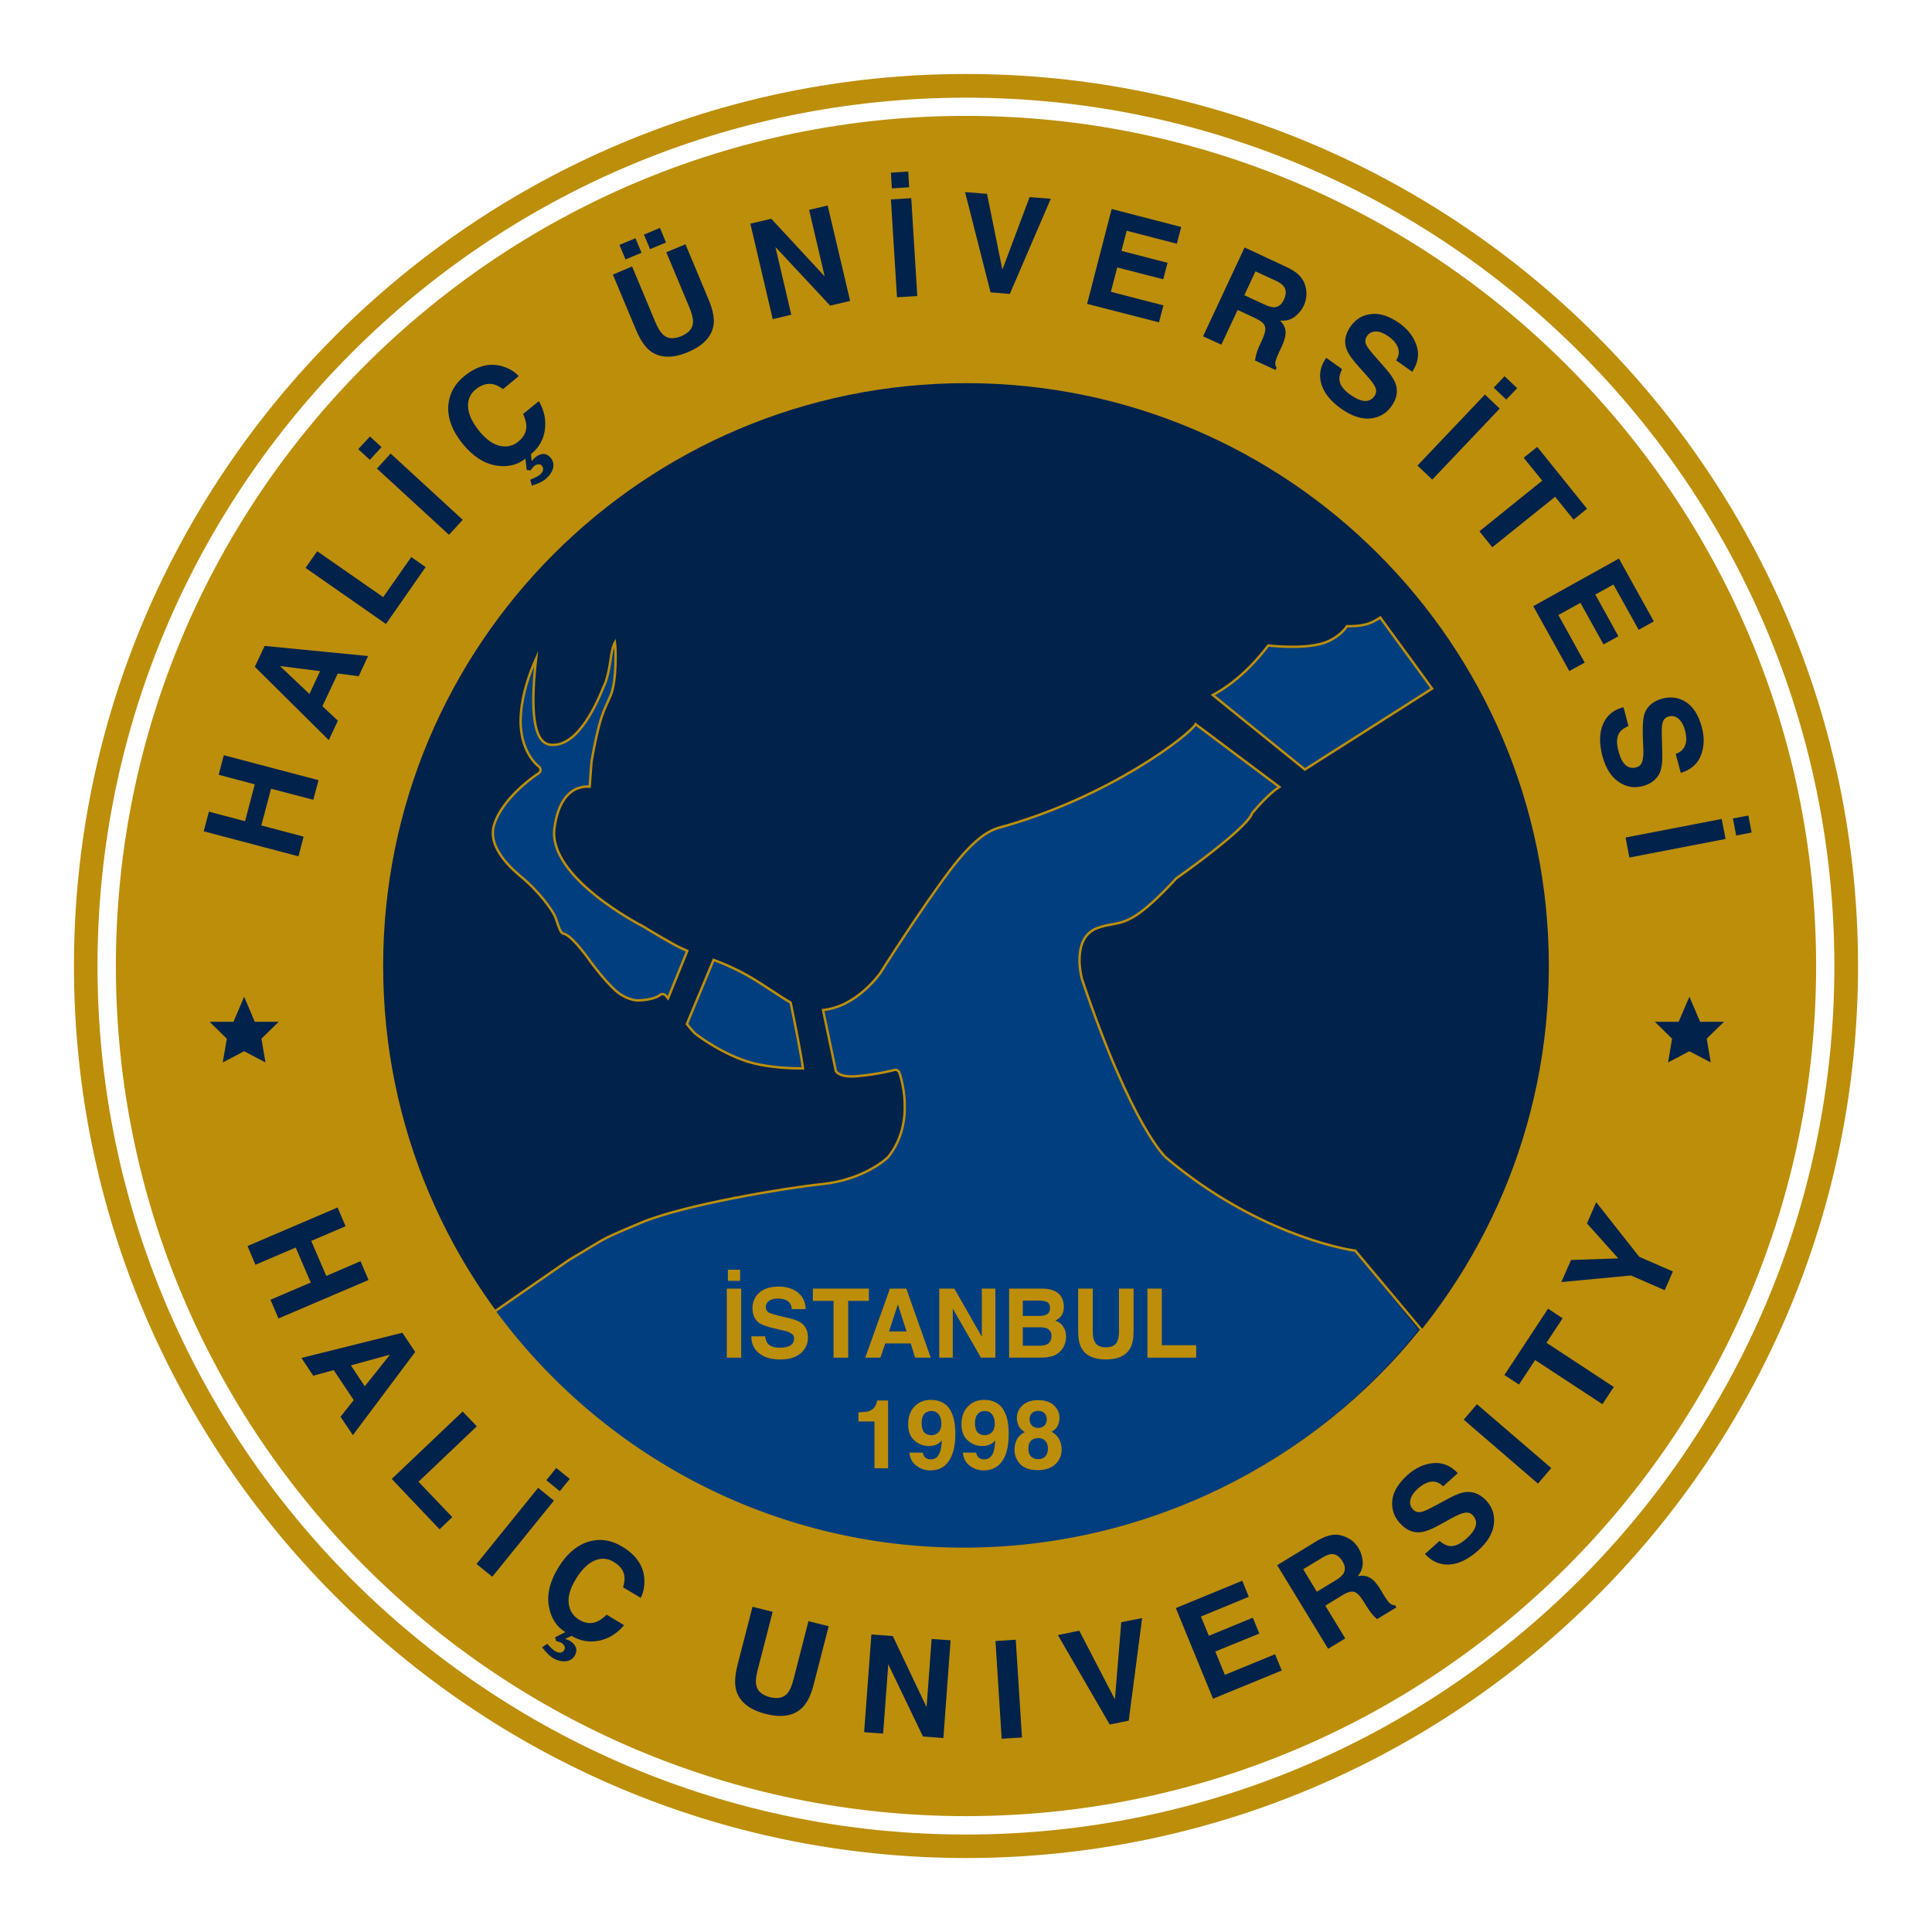 <?xml version="1.0" encoding="utf-8"?>
<!-- Generator: Adobe Illustrator 16.0.0, SVG Export Plug-In . SVG Version: 6.00 Build 0)  -->
<!DOCTYPE svg PUBLIC "-//W3C//DTD SVG 1.1//EN" "http://www.w3.org/Graphics/SVG/1.1/DTD/svg11.dtd">
<svg version="1.1" id="Layer_1" xmlns="http://www.w3.org/2000/svg" xmlns:xlink="http://www.w3.org/1999/xlink" x="0px" y="0px"
	 width="800px" height="800px" viewBox="0 0 800 800" enable-background="new 0 0 800 800" xml:space="preserve">
<g>
	<path fill="#BD8E0A" d="M399.977,769.361c-203.653,0-369.35-165.645-369.35-369.357c0-203.641,165.696-369.365,369.35-369.365
		c203.667,0,369.396,165.724,369.396,369.365C769.373,603.717,603.644,769.361,399.977,769.361 M399.977,40.442
		c-198.269,0-359.604,161.293-359.604,359.562c0,198.277,161.335,359.633,359.604,359.633
		c198.267,0,359.599-161.355,359.599-359.633C759.575,201.735,598.243,40.442,399.977,40.442"/>
	<path fill="#BD8E0A" d="M399.996,47.989c-194.097,0-352.01,157.927-352.01,352.007c0,194.083,157.913,352.022,352.01,352.022
		c194.075,0,352.021-157.939,352.021-352.022C752.017,205.916,594.071,47.989,399.996,47.989"/>
	<path fill="#00224B" d="M641.339,399.996c0,133.298-108.046,241.349-241.343,241.349c-133.282,0-241.341-108.051-241.341-241.349
		c0-133.276,108.059-241.338,241.341-241.338C533.293,158.658,641.339,266.72,641.339,399.996"/>
	<path fill="#003E7F" d="M244.765,398.518c0.032,0.043,5.413,7.362,10.046,11.571c4.307,3.883,8.764,4.158,8.81,4.158
		c7.02,0,9.48-2.128,9.491-2.128c0.323-0.315,0.815-0.503,1.295-0.503c0.455,0.042,0.895,0.236,1.192,0.584l1.013,1.188l7.98-19.65
		c-0.599-0.288-1.492-0.704-2.636-1.185c-3.135-1.362-15.071-8.556-15.572-8.903c-1.523-0.762-39.572-20.461-36.804-40.762
		c2.209-16.054,10.574-17.48,14.592-17.141l0.757-10.377c2.88-16.193,4.559-19.957,6.563-24.341c0.468-1.049,0.93-2.105,1.484-3.365
		c2.398-6.123,2.037-18.939,1.664-21.719c-0.172,0.271-0.299,0.652-0.46,1.025c-0.651,1.557-1.026,3.881-1.384,6.393
		c-0.501,3.196-1.096,6.799-2.329,9.866l-0.245,0.452c-2.546,6.269-10.504,25.788-22.172,24.729
		c-1.525-0.133-2.938-0.914-3.989-2.298c-4.449-5.734-3.373-22.359-2.072-33.436c-2.681,5.986-5.653,14.307-6.284,22.756
		c-1.259,15.403,7.032,21.694,7.392,21.966c0.457,0.316,0.692,0.866,0.692,1.433c0,0.569-0.296,1.08-0.754,1.389
		c-0.176,0.045-14.742,9.536-18.411,21.219c-3.071,9.779,7.869,18.882,11.976,22.272c5.476,4.578,12,12.49,13.477,16.335
		c0.255,0.703,0.479,1.382,0.702,2.08c0.757,2.228,1.449,4.306,2.566,4.487C236.257,387.13,241.772,394.276,244.765,398.518"/>
	<path fill="none" stroke="#BD8E0A" stroke-miterlimit="10" d="M244.765,398.518c0.032,0.043,5.413,7.362,10.046,11.571
		c4.307,3.883,8.764,4.158,8.81,4.158c7.02,0,9.48-2.128,9.491-2.128c0.323-0.315,0.815-0.503,1.295-0.503
		c0.455,0.042,0.895,0.236,1.192,0.584l1.013,1.188l7.98-19.65c-0.599-0.288-1.492-0.704-2.636-1.185
		c-3.135-1.362-15.071-8.556-15.572-8.903c-1.523-0.762-39.572-20.461-36.804-40.762c2.209-16.054,10.574-17.48,14.592-17.141
		l0.757-10.377c2.88-16.193,4.559-19.957,6.563-24.341c0.468-1.049,0.93-2.105,1.484-3.365c2.398-6.123,2.037-18.939,1.664-21.719
		c-0.172,0.271-0.299,0.652-0.46,1.025c-0.651,1.557-1.026,3.881-1.384,6.393c-0.501,3.196-1.096,6.799-2.329,9.866l-0.245,0.452
		c-2.546,6.269-10.504,25.788-22.172,24.729c-1.525-0.133-2.938-0.914-3.989-2.298c-4.449-5.734-3.373-22.359-2.072-33.436
		c-2.681,5.986-5.653,14.307-6.284,22.756c-1.259,15.403,7.032,21.694,7.392,21.966c0.457,0.316,0.692,0.866,0.692,1.433
		c0,0.569-0.296,1.08-0.754,1.389c-0.176,0.045-14.742,9.536-18.411,21.219c-3.071,9.779,7.869,18.882,11.976,22.272
		c5.476,4.578,12,12.49,13.477,16.335c0.255,0.703,0.479,1.382,0.702,2.08c0.757,2.228,1.449,4.306,2.566,4.487
		C236.257,387.13,241.772,394.276,244.765,398.518"/>
	<path fill="#003E7F" d="M310.929,439.982c8.438,2.312,17.735,2.417,21.572,2.417c-0.731-5.548-3.459-19.332-5.111-27.251
		c-1.347-0.755-4.491-2.709-11.897-7.589c-8.755-5.796-16.838-8.94-20.019-10.083l-11.063,26.542
		c0.782,0.98,2.196,2.724,3.157,3.699C288.785,428.864,299.89,436.941,310.929,439.982"/>
	<path fill="none" stroke="#BD8E0A" stroke-miterlimit="10" d="M310.929,439.982c8.438,2.312,17.735,2.417,21.572,2.417
		c-0.731-5.548-3.459-19.332-5.111-27.251c-1.347-0.755-4.491-2.709-11.897-7.589c-8.755-5.796-16.838-8.94-20.019-10.083
		l-11.063,26.542c0.782,0.98,2.196,2.724,3.157,3.699C288.785,428.864,299.89,436.941,310.929,439.982"/>
	<path fill="#003E7F" d="M593.005,285.134l-21.488-29.442c-0.847,0.61-2.064,1.353-3.844,2.137
		c-2.815,1.227-6.475,1.466-9.039,1.466h-0.878c-0.928,1.392-3.098,3.929-7.121,5.953c-3.478,1.729-8.688,2.582-15.477,2.582
		c-4.374,0-8.218-0.361-9.987-0.545c-9.616,12.558-18.642,18.239-22.985,20.506l38.131,30.846L593.005,285.134z"/>
	<path fill="none" stroke="#BD8E0A" stroke-miterlimit="10" d="M593.005,285.134l-21.488-29.442
		c-0.847,0.61-2.064,1.353-3.844,2.137c-2.815,1.227-6.475,1.466-9.039,1.466h-0.878c-0.928,1.392-3.098,3.929-7.121,5.953
		c-3.478,1.729-8.688,2.582-15.477,2.582c-4.374,0-8.218-0.361-9.987-0.545c-9.616,12.558-18.642,18.239-22.985,20.506
		l38.131,30.846L593.005,285.134z"/>
	<path fill="#003E7F" d="M448.112,405.725c-0.259-0.746-4.709-17.388,6.284-21.442c2.421-0.881,4.317-1.208,6.214-1.543
		c5.735-1.072,10.71-1.956,26.49-19.053c11.753-8.245,29.446-21.869,31.25-26.646c0.073-0.175,0.157-0.365,0.278-0.491
		c2.299-2.767,7.166-8.181,11.114-10.686l-34.66-25.977c-2.188,4.082-35.681,30.364-81.601,42.903l-0.471,0.151
		c-2.637,0.905-8.77,3.036-19.8,17.66c-12.274,16.347-28.521,41.987-28.663,42.265c-0.457,0.647-9.863,13.972-23.74,15.369
		l5.308,25.263c0,0,1.221,2.802,8.693,2.144c9.383-0.85,15.425-2.572,15.469-2.572c0.901-0.267,1.78,0.216,2.104,1.038
		c0.315,0.849,7.21,20.443-4.663,35.06c-0.559,0.568-9.98,9.378-27.481,11.176c-13.951,1.399-56.834,8.453-74.565,15.871
		c-14.202,5.945-14.462,6.128-21.074,10.11c-2.13,1.32-4.88,2.994-8.962,5.392l-30.804,21.328
		c43.905,59.6,114.509,98.303,194.206,98.303c76.182,0,144.096-35.427,188.271-90.628l-26.136-32.86
		c-5.696-0.685-41.961-7.744-78.322-38.504C482.853,479.353,468.988,467.4,448.112,405.725"/>
	<path fill="none" stroke="#BD8E0A" stroke-miterlimit="10" d="M448.112,405.725c-0.259-0.746-4.709-17.388,6.284-21.442
		c2.421-0.881,4.317-1.208,6.214-1.543c5.735-1.072,10.71-1.956,26.49-19.053c11.753-8.245,29.446-21.869,31.25-26.646
		c0.073-0.175,0.157-0.365,0.278-0.491c2.299-2.767,7.166-8.181,11.114-10.686l-34.66-25.977
		c-2.188,4.082-35.681,30.364-81.601,42.903l-0.471,0.151c-2.637,0.905-8.77,3.036-19.8,17.66
		c-12.274,16.347-28.521,41.987-28.663,42.265c-0.457,0.647-9.863,13.972-23.74,15.369l5.308,25.263c0,0,1.221,2.802,8.693,2.144
		c9.383-0.85,15.425-2.572,15.469-2.572c0.901-0.267,1.78,0.216,2.104,1.038c0.315,0.849,7.21,20.443-4.663,35.06
		c-0.559,0.568-9.98,9.378-27.481,11.176c-13.951,1.399-56.834,8.453-74.565,15.871c-14.202,5.945-14.462,6.128-21.074,10.11
		c-2.13,1.32-4.88,2.994-8.962,5.392l-30.804,21.328c43.905,59.6,114.509,98.303,194.206,98.303
		c76.182,0,145.385-35.549,189.561-90.749l-27.425-32.739c-5.696-0.685-41.961-7.744-78.322-38.504
		C482.853,479.353,468.988,467.4,448.112,405.725z"/>
	<polygon fill="#00224B" points="123.584,354.582 84.354,344.225 86.503,336.089 101.479,340.041 105.492,324.771 90.531,320.826 
		92.682,312.723 131.891,323.054 129.723,331.163 112.232,326.606 108.211,341.794 125.728,346.434 	"/>
	<path fill="#00224B" d="M105.519,276.102l4.061-8.64l42.833,4.191l-3.87,8.342l-8.673-1.11l-6.367,13.54l6.396,5.998l-3.749,8.048
		L105.519,276.102z M128.136,287.355l4.416-9.456l-16.618-2.102L128.136,287.355z"/>
	<polygon fill="#00224B" points="126.516,235.15 131.351,228.258 158.667,247.259 170.304,230.66 176.246,234.821 159.818,258.384 	
		"/>
	<path fill="#00224B" d="M148.338,185.996l4.852-5.257l4.787,4.405l-4.832,5.266L148.338,185.996z M191.623,215.252l-5.705,6.2
		l-29.853-27.434l5.689-6.207L191.623,215.252z"/>
	<path fill="#00224B" d="M185.664,167.568c0.438-4.608,2.615-8.577,6.494-11.741c5.262-4.295,10.464-5.68,15.748-4.186
		c2.905,0.887,5.247,2.242,6.885,4.117l-6.513,5.378c-1.657-1.207-3.146-1.91-4.396-2.091c-2.302-0.372-4.588,0.323-6.899,2.175
		c-2.345,1.911-3.362,4.373-3.168,7.422c0.202,3,1.76,6.285,4.604,9.827c2.903,3.536,5.783,5.58,8.63,6.174
		c2.86,0.587,5.38,0.023,7.574-1.793c2.285-1.834,3.386-3.975,3.328-6.496c-0.02-1.32-0.478-2.994-1.334-4.947l6.521-5.301
		c2.251,3.895,3.048,7.815,2.474,11.869c-0.547,4.059-2.454,7.394-5.73,10.064l0.268,2.944c0.425-0.493,0.691-0.827,0.852-1.018
		c0.176-0.188,0.369-0.363,0.6-0.552c1.173-0.948,2.294-1.417,3.447-1.442c1.098,0.025,2.113,0.558,3.01,1.631
		c1.03,1.315,1.354,2.755,0.924,4.399c-0.458,1.6-1.51,3.076-3.222,4.502c-0.694,0.561-1.723,1.149-2.967,1.659
		c-0.598,0.271-1.462,0.578-2.569,0.929l-0.657-2.438c1.008-0.464,1.672-0.76,2.034-0.922c0.842-0.379,1.428-0.754,1.867-1.087
		c0.879-0.716,1.333-1.408,1.394-2.058c0.071-0.652-0.04-1.17-0.381-1.601c-0.457-0.597-1.021-0.832-1.652-0.722
		c-0.598,0.094-1.133,0.328-1.624,0.7c-0.254,0.217-0.499,0.504-0.713,0.747c-0.224,0.322-0.478,0.649-0.75,1.058l-1.639-0.132
		l-0.532-4.732c-3.364,2.706-7.458,3.669-12.342,2.838c-4.917-0.877-9.439-3.839-13.593-8.896
		C187.162,178.332,185.172,172.893,185.664,167.568"/>
	<path fill="#00224B" d="M253.774,113.696l7.967-3.348l9.601,22.986c1.088,2.615,2.209,4.333,3.256,5.268
		c1.855,1.712,4.318,1.89,7.528,0.602c3.151-1.37,4.748-3.255,4.822-5.751c0.123-1.431-0.396-3.437-1.431-6.006l-9.612-22.999
		l7.938-3.298l9.61,22.993c1.645,3.978,2.367,7.306,2.061,10.085c-0.649,4.998-4.181,8.868-10.644,11.564
		c-6.457,2.734-11.705,2.511-15.723-0.53c-2.159-1.771-4.074-4.58-5.732-8.558L253.774,113.696z M256.492,101.41l6.644-2.763
		l2.51,6.016l-6.629,2.755L256.492,101.41z M266.648,97.143l6.624-2.772l2.506,6.057l-6.611,2.741L266.648,97.143z"/>
	<polygon fill="#00224B" points="310.702,92.618 319.366,90.579 341.487,114.462 335.037,86.897 342.713,85.099 352.028,124.608 
		343.749,126.549 321.081,102.27 327.65,130.322 319.973,132.161 	"/>
	<path fill="#00224B" d="M368.909,71.508l7.167-0.489l0.393,6.528l-7.174,0.457L368.909,71.508z M379.834,122.583l-8.41,0.519
		l-2.515-40.52l8.422-0.519L379.834,122.583z"/>
	<polygon fill="#00224B" points="426.337,81.616 435.106,82.308 418.132,121.729 410.16,121.038 399.623,79.551 408.698,80.259 
		415.067,111.661 	"/>
	<polygon fill="#00224B" points="487.31,100.922 466.534,95.547 464.363,103.89 483.462,108.817 481.673,115.643 462.612,110.751 
		459.986,120.837 481.745,126.448 479.925,133.48 450.15,125.83 460.311,86.537 489.113,93.99 	"/>
	<path fill="#00224B" d="M538.282,114.307c1.092,1.239,1.863,2.617,2.256,4.205c0.355,1.283,0.492,2.593,0.405,3.927
		c-0.081,1.354-0.432,2.759-1.111,4.214c-0.836,1.75-2.065,3.238-3.705,4.498c-1.712,1.304-3.693,1.816-6.039,1.571
		c1.372,1.493,2.169,2.992,2.249,4.597c0.097,1.557-0.446,3.646-1.626,6.24L529.548,146c-0.763,1.683-1.217,2.881-1.38,3.573
		c-0.223,0.988-0.129,1.931,0.457,2.72l-0.457,0.915l-8.496-3.949c0.176-0.937,0.291-1.661,0.423-2.191
		c0.289-1.134,0.661-2.228,1.142-3.318l1.596-3.479c1.02-2.368,1.348-4.086,0.905-5.238c-0.376-1.144-1.665-2.182-3.818-3.23
		l-7.45-3.467l-6.733,14.389l-7.564-3.467l17.181-36.787l17.576,8.199C535.467,111.874,537.216,113.126,538.282,114.307
		 M519.861,112.344l-4.601,9.891l8.263,3.847c1.647,0.772,2.967,1.153,3.997,1.153c1.789-0.051,3.152-1.073,4.098-3.135
		c1.053-2.208,1.039-4.094-0.013-5.469c-0.604-0.813-1.645-1.604-3.204-2.33L519.861,112.344z"/>
	<path fill="#00224B" d="M555.738,152.85c-0.845,1.687-1.213,3.095-1.131,4.292c0.145,2.188,1.649,4.257,4.425,6.229
		c1.663,1.164,3.136,2.016,4.445,2.364c2.446,0.74,4.344,0.142,5.646-1.723c0.8-1.111,0.915-2.284,0.398-3.574
		c-0.581-1.25-1.714-2.869-3.493-4.792l-3.021-3.37c-2.946-3.257-4.769-5.868-5.443-7.703c-1.145-3.117-0.564-6.25,1.765-9.518
		c2.143-2.972,4.979-4.671,8.563-5.02c3.558-0.417,7.456,0.886,11.686,3.879c3.496,2.521,5.869,5.639,7.004,9.232
		c1.185,3.593,0.573,7.218-1.796,10.813l-6.67-4.744c1.306-2.046,1.462-4.13,0.361-6.135c-0.672-1.311-1.844-2.601-3.493-3.763
		c-1.83-1.292-3.534-2.021-5.138-2.05c-1.59-0.033-2.868,0.544-3.78,1.847c-0.833,1.193-0.945,2.433-0.25,3.809
		c0.398,0.874,1.536,2.374,3.393,4.478l4.826,5.518c2.117,2.42,3.433,4.573,4.017,6.463c0.838,2.962,0.22,5.928-1.88,8.842
		c-2.143,3.028-5.137,4.694-8.851,5.073c-3.773,0.292-7.783-1.098-12.043-4.111c-4.33-3.075-7.084-6.543-8.164-10.26
		c-1.084-3.749-0.393-7.341,2.052-10.75L555.738,152.85z"/>
	<path fill="#00224B" d="M593.073,198.596l-6.137-5.804l27.947-29.432l6.113,5.827L593.073,198.596z M623.001,155.787l5.242,4.949
		l-4.526,4.719l-5.191-4.933L623.001,155.787z"/>
	<polygon fill="#00224B" points="657.149,210.646 651.577,215.166 643.945,205.695 617.911,226.625 612.604,219.987 
		638.603,199.029 630.934,189.546 636.54,185.045 	"/>
	<polygon fill="#00224B" points="678.536,260.798 668.083,242.03 660.586,246.194 670.134,263.446 663.985,266.849 654.422,249.623 
		645.282,254.678 656.191,274.371 649.821,277.871 634.889,251.008 670.364,231.286 684.807,257.3 	"/>
	<path fill="#00224B" d="M674.3,300.617c-1.698,0.775-2.924,1.608-3.604,2.589c-1.27,1.779-1.466,4.314-0.573,7.6
		c0.513,1.989,1.127,3.544,1.879,4.674c1.428,2.151,3.268,2.867,5.508,2.273c1.29-0.297,2.113-1.163,2.528-2.459
		c0.415-1.369,0.558-3.355,0.399-5.986l-0.186-4.484c-0.146-4.425,0.107-7.524,0.749-9.394c1.145-3.11,3.599-5.195,7.456-6.183
		c3.517-0.923,6.788-0.426,9.792,1.537c2.99,1.989,5.164,5.489,6.477,10.479c1.107,4.2,0.949,8.097-0.448,11.61
		c-1.4,3.542-4.18,5.905-8.311,7.167l-2.086-7.89c2.288-0.762,3.687-2.26,4.189-4.465c0.308-1.526,0.198-3.231-0.32-5.168
		c-0.564-2.17-1.456-3.758-2.644-4.858c-1.179-1.059-2.524-1.379-4.047-0.991c-1.438,0.348-2.319,1.313-2.637,2.711
		c-0.289,0.968-0.367,2.828-0.287,5.649l0.196,7.341c0.084,3.203-0.249,5.715-1.02,7.561c-1.269,2.795-3.658,4.697-7.132,5.585
		c-3.599,0.942-6.913,0.326-10.009-1.802c-3.117-2.156-5.322-5.72-6.696-10.821c-1.299-5.152-1.222-9.513,0.328-13.101
		c1.549-3.571,4.356-5.911,8.452-6.966L674.3,300.617z"/>
	<path fill="#00224B" d="M674.695,355.085l-1.583-8.284l39.798-7.69l1.616,8.284L674.695,355.085z M723.957,337.697l1.364,7.025
		l-6.399,1.252l-1.36-7.069L723.957,337.697z"/>
	<polygon fill="#00224B" points="102.49,515.954 139.797,499.989 143.09,507.763 128.88,513.838 135.108,528.339 149.273,522.225 
		152.611,530.016 115.299,545.95 111.993,538.205 128.667,531.068 122.44,516.576 105.764,523.716 	"/>
	<path fill="#00224B" d="M166.62,551.867l5.304,7.943l-25.801,34.449l-5.122-7.605l5.472-6.905l-8.291-12.412l-8.479,2.311
		l-4.887-7.354L166.62,551.867z M145.298,565.38l5.752,8.652l10.453-13.104L145.298,565.38z"/>
	<polygon fill="#00224B" points="191.578,584.484 197.435,590.604 173.293,613.556 187.278,628.204 182.01,633.255 162.211,612.395 
			"/>
	<path fill="#00224B" d="M203.836,652.896l-6.518-5.293l25.514-31.528l6.53,5.308L203.836,652.896z M230.323,607.855l5.598,4.539
		l-4.106,5.068l-5.593-4.526L230.323,607.855z"/>
	<path fill="#00224B" d="M244.305,638.201c4.501-1.168,8.94-0.438,13.259,2.175c5.771,3.43,8.882,7.917,9.237,13.359
		c0.171,3.063-0.355,5.708-1.495,7.891l-7.285-4.333c0.535-1.917,0.737-3.596,0.507-4.874c-0.355-2.255-1.873-4.158-4.43-5.688
		c-2.584-1.546-5.249-1.718-8.042-0.492c-2.747,1.246-5.324,3.817-7.675,7.723c-2.324,3.861-3.318,7.282-2.866,10.188
		c0.437,2.893,1.821,5.049,4.256,6.516c2.481,1.509,4.861,1.84,7.18,0.908c1.278-0.446,2.66-1.452,4.268-2.957l7.208,4.348
		c-2.921,3.427-6.344,5.576-10.333,6.403c-4.009,0.82-7.787,0.154-11.439-1.975l-2.675,1.231c0.61,0.221,0.993,0.389,1.246,0.445
		c0.238,0.085,0.471,0.201,0.736,0.354c1.305,0.764,2.113,1.693,2.505,2.797c0.367,1.059,0.193,2.157-0.478,3.353
		c-0.858,1.426-2.166,2.213-3.84,2.323c-1.688,0.163-3.48-0.329-5.321-1.414c-0.802-0.522-1.681-1.253-2.587-2.299
		c-0.441-0.413-1.011-1.143-1.766-2.038l2.112-1.487c0.753,0.814,1.251,1.339,1.503,1.634c0.672,0.639,1.256,1.085,1.715,1.389
		c0.944,0.537,1.752,0.768,2.392,0.601c0.629-0.142,1.097-0.466,1.356-0.904c0.393-0.665,0.446-1.272,0.18-1.775
		c-0.31-0.544-0.703-0.976-1.213-1.305c-0.323-0.206-0.665-0.315-1.019-0.421c-0.351-0.127-0.752-0.226-1.222-0.354l-0.439-1.548
		l4.287-2.145c-3.693-2.207-5.963-5.766-6.857-10.659c-0.854-4.907,0.375-10.189,3.765-15.827
		C234.691,643.31,239.086,639.597,244.305,638.201"/>
	<path fill="#00224B" d="M311.595,665.326l8.343,2.104l-6.229,24.181c-0.701,2.694-0.865,4.739-0.565,6.133
		c0.442,2.475,2.338,4.158,5.652,5.006c3.311,0.829,5.721,0.264,7.319-1.66c0.93-1.098,1.772-2.989,2.454-5.676l6.198-24.123
		l8.367,2.107l-6.224,24.184c-1.046,4.186-2.551,7.245-4.449,9.268c-3.5,3.653-8.668,4.564-15.444,2.827
		c-6.773-1.717-10.873-5.037-12.221-9.931c-0.675-2.66-0.473-6.063,0.573-10.228L311.595,665.326z"/>
	<polygon fill="#00224B" points="360.83,676.799 369.689,677.458 383.672,706.887 385.774,678.673 393.618,679.208 390.636,719.696 
		382.18,719.05 367.816,689.164 365.687,717.857 357.816,717.263 	"/>
	<polygon fill="#00224B" points="423.178,719.45 414.771,719.973 412.209,679.517 420.601,678.969 	"/>
	<polygon fill="#00224B" points="464.293,671.712 472.934,670.006 467.385,712.49 459.502,714.08 438.04,677.039 446.908,675.237 
		461.657,703.684 	"/>
	<polygon fill="#00224B" points="517.105,661.2 497.27,669.381 500.56,677.348 518.771,669.853 521.449,676.417 503.221,683.857 
		507.195,693.514 527.969,684.984 530.747,691.716 502.283,703.394 486.884,665.866 514.396,654.542 	"/>
	<path fill="#00224B" d="M551.465,635.617c1.636-0.289,3.195-0.136,4.692,0.429c1.299,0.404,2.487,1.038,3.558,1.798
		c1.035,0.848,2.041,1.888,2.852,3.288c1.013,1.647,1.556,3.519,1.708,5.6c0.135,2.104-0.554,4.086-2.033,5.873
		c1.941-0.309,3.64-0.101,5.037,0.72c1.38,0.752,2.815,2.349,4.293,4.749l1.384,2.377c0.979,1.555,1.698,2.597,2.191,3.073
		c0.738,0.794,1.542,1.188,2.524,1.188l0.554,0.864l-8.01,4.864c-0.692-0.601-1.252-1.177-1.634-1.551
		c-0.735-0.872-1.458-1.814-2.123-2.854l-1.996-3.146c-1.373-2.222-2.651-3.447-3.816-3.737c-1.178-0.33-2.815,0.18-4.81,1.394
		l-7.062,4.327l8.276,13.566l-7.099,4.293l-21.094-34.614l16.601-10.143C547.823,636.605,549.864,635.807,551.465,635.617
		 M539.633,649.79l5.639,9.317l7.829-4.753c1.499-0.923,2.587-1.839,3.109-2.635c0.955-1.528,0.895-3.227-0.3-5.191
		c-1.293-2.092-2.798-3.098-4.598-3.014c-0.982,0.051-2.222,0.517-3.709,1.429L539.633,649.79z"/>
	<path fill="#00224B" d="M596.097,638.07c1.404,1.202,2.714,1.887,3.912,2.081c2.167,0.33,4.5-0.646,7.048-2.9
		c1.556-1.382,2.626-2.594,3.308-3.789c1.279-2.246,1.11-4.234-0.449-5.938c-0.851-0.99-1.995-1.364-3.348-1.139
		c-1.364,0.207-3.201,1.015-5.492,2.279l-3.936,2.17c-3.848,2.214-6.747,3.39-8.726,3.597c-3.294,0.407-6.23-0.871-8.863-3.843
		c-2.41-2.704-3.406-5.88-3.015-9.431c0.419-3.605,2.575-7.085,6.414-10.501c3.243-2.901,6.777-4.466,10.54-4.813
		c3.794-0.368,7.177,1.039,10.167,4.168l-6.099,5.449c-1.725-1.789-3.693-2.324-5.918-1.743c-1.411,0.4-2.939,1.259-4.438,2.595
		c-1.674,1.472-2.724,2.971-3.129,4.539c-0.441,1.582-0.107,2.901,0.936,4.069c0.961,1.082,2.193,1.432,3.622,1.117
		c0.945-0.196,2.68-0.969,5.13-2.285l6.475-3.479c2.838-1.54,5.248-2.347,7.186-2.489c3.111-0.159,5.81,1.168,8.246,3.835
		c2.443,2.804,3.396,6.018,2.886,9.725c-0.507,3.766-2.731,7.369-6.646,10.835c-4.016,3.551-7.959,5.438-11.83,5.667
		c-3.862,0.195-7.24-1.264-10.042-4.396L596.097,638.07z"/>
	<polygon fill="#00224B" points="642.343,607.893 636.844,614.338 606.094,587.859 611.562,581.453 	"/>
	<polygon fill="#00224B" points="641.016,541.891 647.051,545.87 640.364,556.009 668.233,574.317 663.539,581.453 635.666,563.159 
		628.976,573.312 622.944,569.362 	"/>
	<polygon fill="#00224B" points="657.129,506.599 660.95,497.806 678.782,520.417 692.706,526.492 689.323,534.245 675.349,528.148 
		646.528,530.877 650.541,521.723 670.077,521.065 	"/>
	<polygon fill="#00224B" points="101.094,412.71 105.498,423.096 115.402,423.096 108.253,430.102 109.924,439.932 101.094,435.289 
		92.228,439.932 93.927,430.102 86.765,423.096 96.685,423.096 	"/>
	<polygon fill="#00224B" points="699.541,412.71 703.972,423.096 713.871,423.096 706.713,430.102 708.388,439.932 699.541,435.289 
		690.714,439.932 692.367,430.102 685.229,423.096 695.102,423.096 	"/>
	<path fill="#BD8E0A" d="M362.964,580.992c-0.26,0.853-0.641,1.53-1.106,2.017c-0.707,0.719-1.581,1.282-2.68,1.519
		c-0.731,0.115-1.961,0.178-3.713,0.316v3.762h6.635v19.376h5.646v-28.051h-4.596C363.15,580.119,363.097,580.487,362.964,580.992"
		/>
	<path fill="#BD8E0A" d="M385.393,579.656c-2.752,0-5.02,0.956-6.771,2.803c-1.739,1.854-2.572,4.313-2.572,7.299
		c0,2.94,0.833,5.136,2.572,6.688c1.751,1.553,3.697,2.33,5.914,2.33c1.593,0,2.822-0.3,3.875-0.959
		c0.542-0.308,1.098-0.773,1.582-1.419c-0.081,2.131-0.332,3.719-0.774,4.884c-0.691,2.03-1.982,3.018-3.826,3.018
		c-0.895,0-1.707-0.259-2.274-0.78c-0.561-0.498-0.894-1.2-1.021-2.021h-5.502c0.202,2.421,1.183,4.216,2.88,5.43
		c1.682,1.271,3.573,1.933,5.691,1.933c4.42,0,7.416-2.188,9.079-6.542c0.907-2.269,1.346-5.08,1.346-8.53
		c0-3.447-0.501-6.341-1.386-8.457C392.68,581.567,389.68,579.656,385.393,579.656 M387.945,593.613
		c-0.684,0.43-1.399,0.679-2.145,0.679c-1.455,0-2.464-0.428-3.14-1.252c-0.69-0.786-1.021-2.118-1.021-3.744
		c0-1.998,0.487-3.404,1.563-4.262c0.692-0.483,1.498-0.767,2.443-0.767c1.271,0,2.298,0.438,3.044,1.418
		c0.776,0.918,1.117,2.174,1.117,3.744C389.777,591.446,389.219,592.817,387.945,593.613"/>
	<path fill="#BD8E0A" d="M407.5,579.656c-2.765,0-5.026,0.956-6.778,2.803c-1.741,1.854-2.595,4.313-2.595,7.299
		c0,2.94,0.854,5.136,2.595,6.688c1.719,1.553,3.703,2.33,5.979,2.33c1.5,0,2.781-0.3,3.77-0.959
		c0.611-0.308,1.145-0.773,1.631-1.419c-0.088,2.131-0.334,3.719-0.739,4.884c-0.76,2.03-2.012,3.018-3.861,3.018
		c-0.948,0-1.688-0.259-2.271-0.78c-0.524-0.498-0.906-1.2-1.018-2.021h-5.519c0.203,2.421,1.23,4.216,2.872,5.43
		c1.708,1.271,3.571,1.933,5.68,1.933c4.432,0,7.46-2.188,9.148-6.542c0.864-2.269,1.293-5.08,1.293-8.53
		c0-3.447-0.452-6.341-1.384-8.457C414.705,581.567,411.804,579.656,407.5,579.656 M410.047,593.613
		c-0.674,0.43-1.42,0.679-2.155,0.679c-1.418,0-2.449-0.428-3.156-1.252c-0.695-0.786-1.026-2.118-1.026-3.744
		c0-1.998,0.554-3.404,1.641-4.262c0.614-0.483,1.468-0.767,2.373-0.767c1.337,0,2.324,0.438,3.064,1.418
		c0.743,0.918,1.122,2.174,1.122,3.744C411.909,591.446,411.306,592.817,410.047,593.613"/>
	<path fill="#BD8E0A" d="M435.447,592.834c1.388-0.73,2.234-1.667,2.67-2.736c0.398-1.048,0.611-2.036,0.611-2.975
		c0-2.031-0.773-3.741-2.327-5.169c-1.518-1.474-3.729-2.182-6.52-2.182c-2.815,0-4.976,0.708-6.521,2.182
		c-1.535,1.428-2.299,3.138-2.299,5.169c0,0.938,0.204,1.927,0.621,2.975c0.368,1.069,1.297,2.024,2.656,2.942
		c-1.417,0.619-2.46,1.638-3.215,2.883c-0.663,1.308-1.031,2.731-1.031,4.33c0,2.336,0.799,4.376,2.396,6.056
		c1.65,1.641,4.026,2.451,7.147,2.451c3.174,0,5.603-0.811,7.351-2.451c1.782-1.68,2.609-3.72,2.609-6.056
		c0-1.599-0.338-3.022-1.029-4.33C437.861,594.678,436.835,593.613,435.447,592.834 M427.279,585.176
		c0.64-0.612,1.472-0.969,2.603-0.969c1.141,0,2.008,0.356,2.592,0.969c0.682,0.621,0.982,1.443,0.982,2.559
		c0,1.013-0.301,1.877-0.982,2.568c-0.584,0.595-1.451,0.969-2.592,0.969c-1.131,0-1.963-0.374-2.603-0.969
		c-0.621-0.691-0.942-1.556-0.942-2.568C426.337,586.619,426.658,585.797,427.279,585.176 M432.877,603.038
		c-0.732,0.767-1.732,1.191-2.995,1.191c-1.27,0-2.265-0.425-3.005-1.191c-0.722-0.719-1.053-1.812-1.053-3.163
		c0-1.47,0.331-2.548,1.077-3.293c0.753-0.74,1.711-1.107,2.98-1.107c1.24,0,2.187,0.367,2.938,1.107
		c0.718,0.745,1.118,1.823,1.118,3.293C433.938,601.227,433.538,602.319,432.877,603.038"/>
	<rect x="301.408" y="525.77" fill="#BD8E0A" width="5.064" height="4.609"/>
	<rect x="300.96" y="533.595" fill="#BD8E0A" width="5.943" height="28.592"/>
	<path fill="#BD8E0A" d="M331.989,547.979c-1.099-0.864-2.688-1.552-4.874-2.05l-4.953-1.187c-1.854-0.483-3.124-0.881-3.713-1.162
		c-0.87-0.534-1.362-1.337-1.362-2.303c0-1.157,0.492-2.007,1.362-2.635c0.939-0.621,2.144-0.927,3.703-0.927
		c1.421,0,2.548,0.213,3.49,0.707c1.396,0.717,2.144,1.979,2.246,3.652h5.74c-0.138-3.029-1.226-5.313-3.357-6.958
		c-2.146-1.56-4.66-2.375-7.702-2.375c-3.615,0-6.333,0.852-8.217,2.549c-1.843,1.692-2.759,3.841-2.759,6.379
		c0,2.829,0.949,4.874,2.88,6.217c1.155,0.736,3.198,1.517,6.119,2.168l3.043,0.712c1.804,0.345,3.104,0.779,3.918,1.304
		c0.827,0.467,1.265,1.241,1.265,2.171c0,1.634-0.876,2.767-2.547,3.332c-0.863,0.336-2.005,0.478-3.379,0.478
		c-2.396,0-4.009-0.567-5.008-1.779c-0.551-0.661-0.905-1.61-1.048-2.933h-5.715c0,2.994,1.026,5.326,3.199,7.021
		c2.118,1.734,5.026,2.571,8.785,2.571c3.644,0,6.452-0.837,8.448-2.571c2.045-1.765,2.993-3.909,2.993-6.57
		C334.548,551.261,333.734,549.33,331.989,547.979"/>
	<polygon fill="#BD8E0A" points="359.772,533.587 336.592,533.587 336.592,538.663 345.155,538.663 345.155,562.182 
		351.218,562.182 351.218,538.663 359.772,538.663 	"/>
	<path fill="#BD8E0A" d="M364.549,562.182l2.017-5.898h10.558l1.8,5.898h6.476l-10.11-28.587h-6.798l-10.196,28.587H364.549z
		 M371.789,540.121l3.602,11.197h-7.261L371.789,540.121z"/>
	<polygon fill="#BD8E0A" points="412.161,562.182 412.161,533.595 406.56,533.595 406.56,553.525 395.178,533.595 388.925,533.595 
		388.925,562.182 394.524,562.182 394.524,541.865 406.184,562.182 	"/>
	<path fill="#BD8E0A" d="M436.986,546.862c0.969-0.53,1.671-1.066,2.209-1.677c0.853-1.027,1.327-2.435,1.327-4.172
		c0-1.713-0.475-3.156-1.327-4.442c-1.456-1.908-3.967-2.961-7.478-2.984h-13.858v28.595h12.943c1.466,0,2.817-0.13,4.074-0.404
		c1.226-0.226,2.313-0.705,3.196-1.417c0.861-0.591,1.529-1.354,2.083-2.211c0.864-1.415,1.271-2.913,1.271-4.624
		c0-1.627-0.362-3.008-1.152-4.129C439.593,548.203,438.465,547.359,436.986,546.862 M423.522,538.538h6.312
		c1.361,0,2.505,0.125,3.418,0.438c1.008,0.403,1.541,1.321,1.541,2.676c0,1.201-0.398,2.015-1.173,2.507
		c-0.811,0.497-1.818,0.729-3.035,0.729h-7.063V538.538z M433.491,556.691c-0.682,0.335-1.689,0.533-2.906,0.533h-7.063v-7.615
		h7.139c1.229,0,2.211,0.166,2.877,0.479c1.218,0.561,1.853,1.569,1.853,3.063C435.391,554.889,434.756,556.077,433.491,556.691"/>
	<path fill="#BD8E0A" d="M463.345,551.143c0,1.982-0.253,3.43-0.682,4.287c-0.726,1.629-2.338,2.474-4.724,2.474
		c-2.44,0-3.99-0.845-4.717-2.474c-0.507-0.857-0.727-2.305-0.727-4.287v-17.548h-6.05v17.548c0,3.081,0.446,5.414,1.407,7.114
		c1.717,3.127,5.155,4.675,10.086,4.675c4.953,0,8.314-1.548,10.064-4.675c0.955-1.7,1.393-4.033,1.393-7.114v-17.548h-6.052
		V551.143z"/>
	<polygon fill="#BD8E0A" points="481.075,533.587 475.131,533.587 475.131,562.182 495.306,562.182 495.306,557.028 
		481.075,557.028 	"/>
</g>
</svg>
